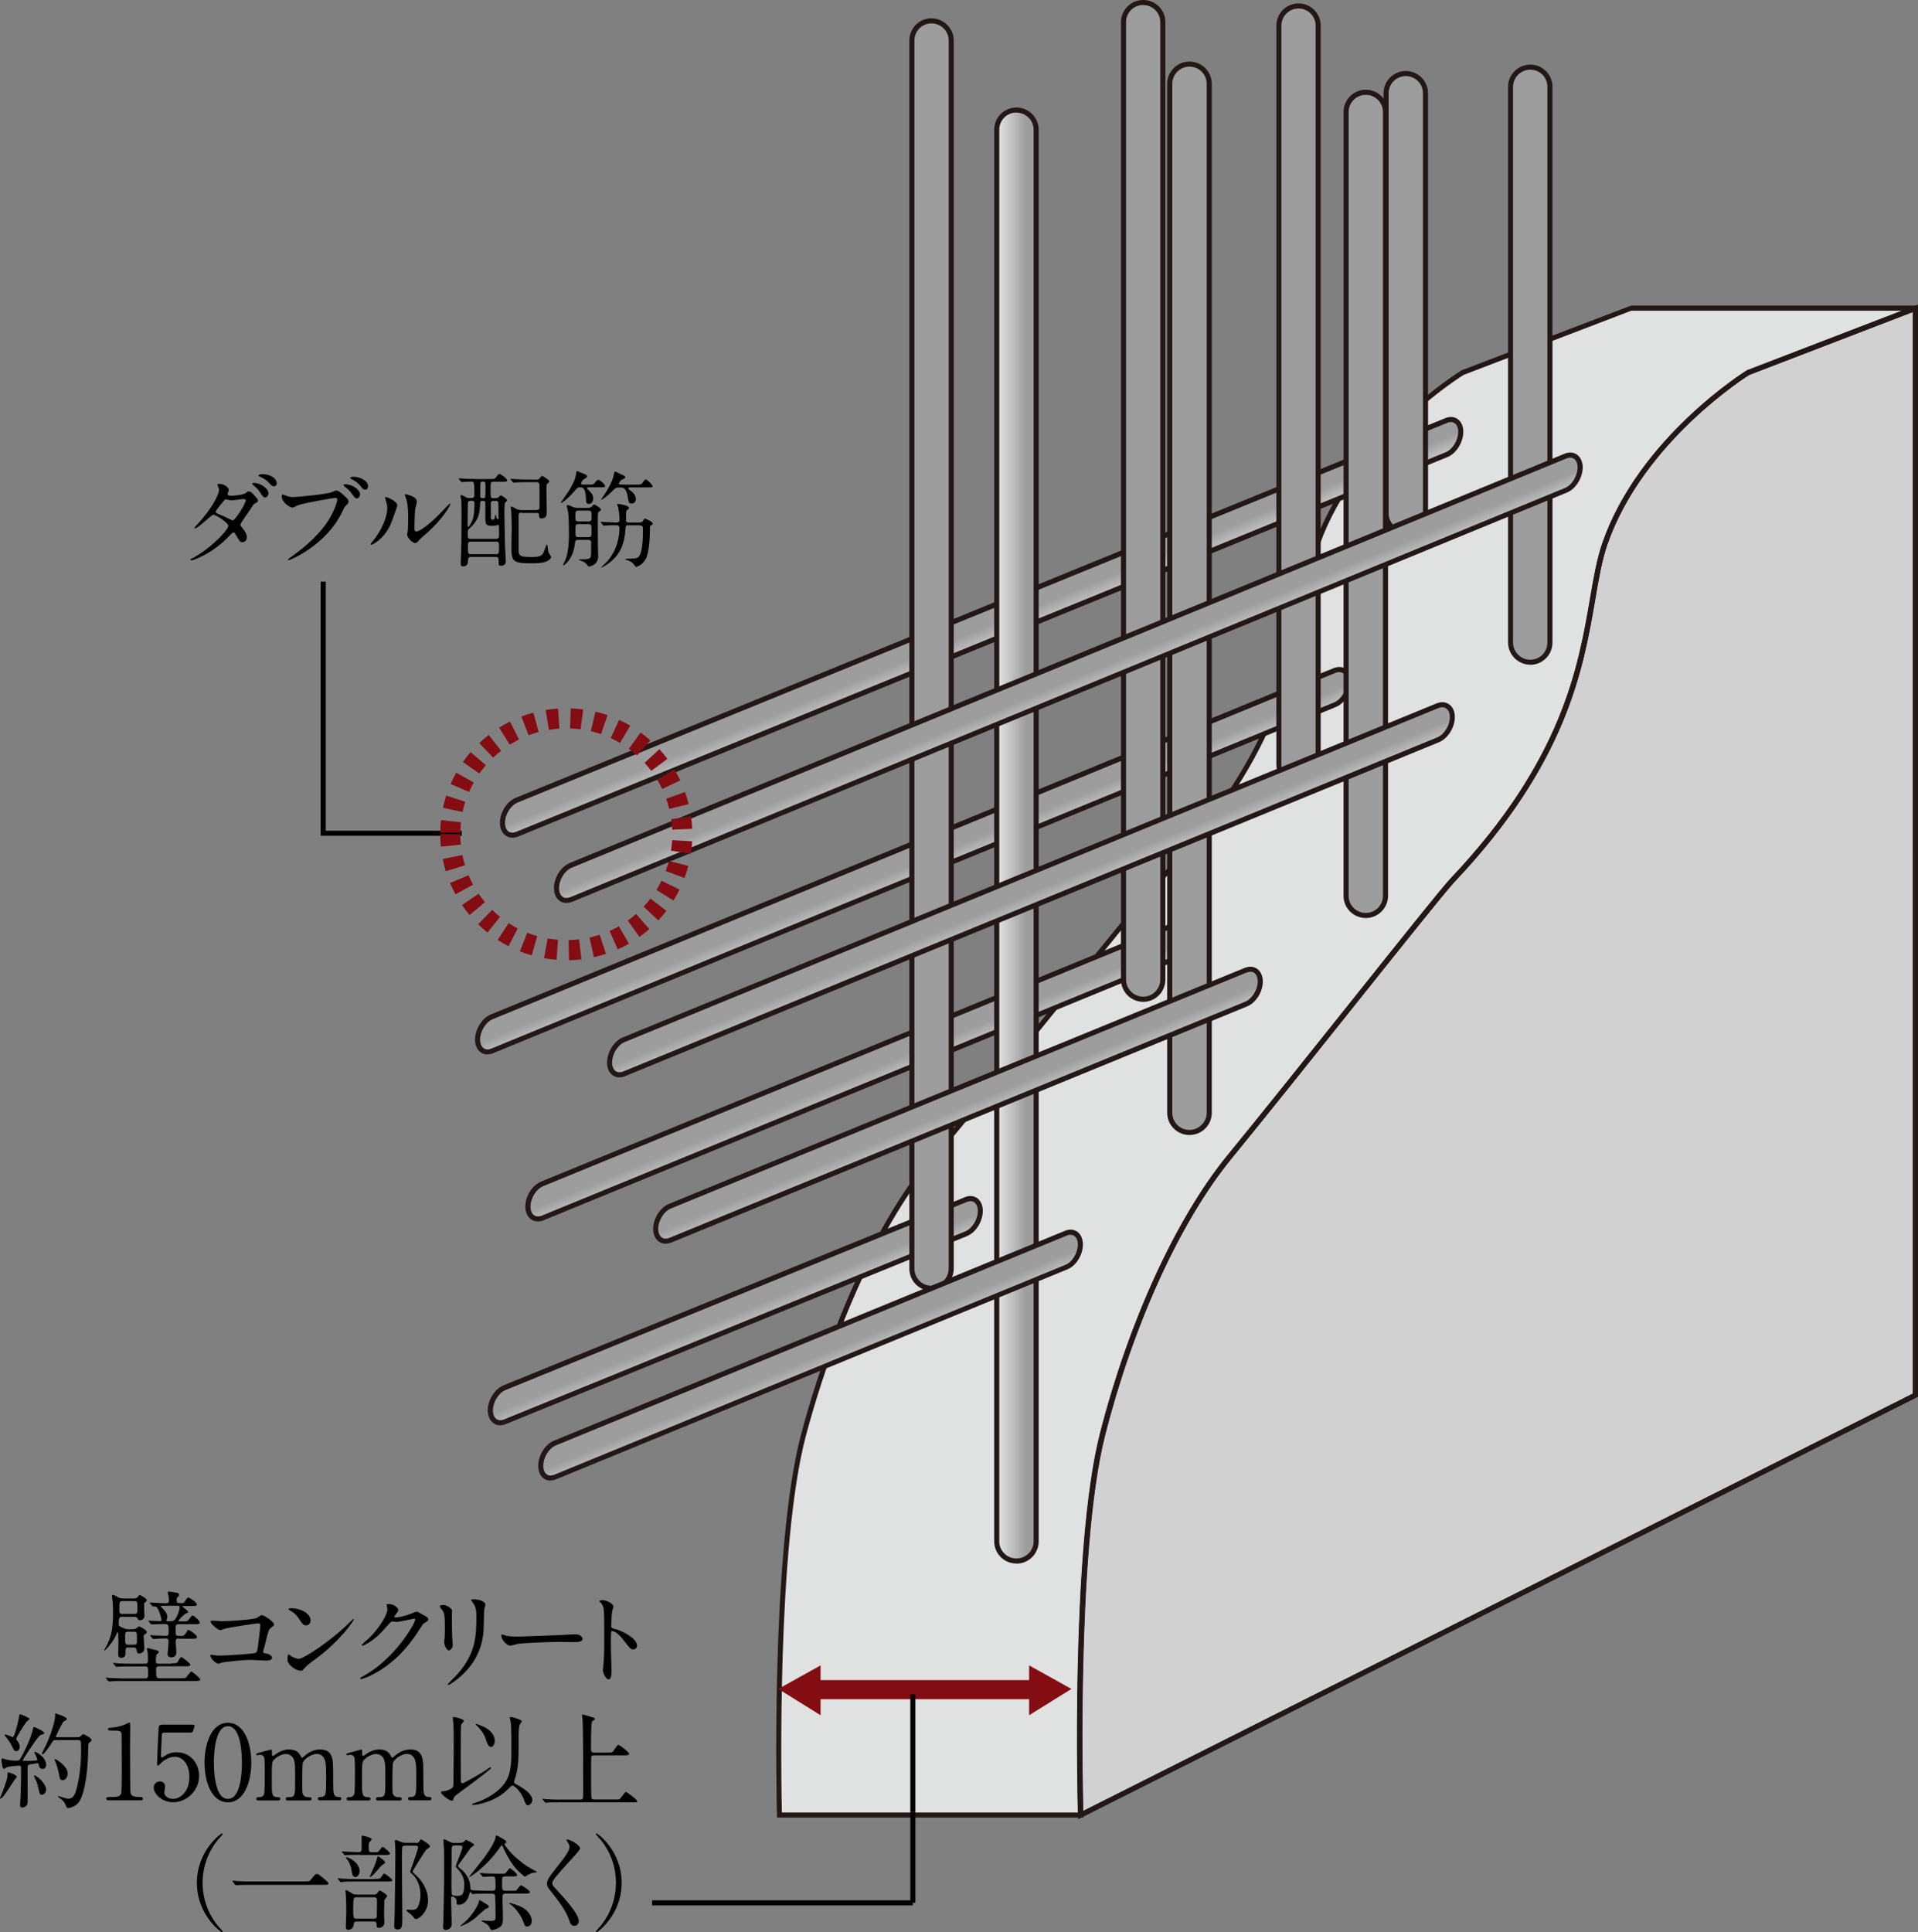 <?xml version="1.0" encoding="UTF-8"?>
<svg id="_レイヤー_2" data-name="レイヤー 2" xmlns="http://www.w3.org/2000/svg" width="219.06" height="220.66" xmlns:xlink="http://www.w3.org/1999/xlink" viewBox="0 0 219.06 220.66">
  <rect x="0" y="0" width="219.06" height="220.66" fill="#808080" stroke="none"/>
  <defs>
    <style>
      .cls-1 {
        fill: url(#linear-gradient-12);
      }

      .cls-1, .cls-2, .cls-3, .cls-4, .cls-5, .cls-6, .cls-7, .cls-8, .cls-9, .cls-10, .cls-11, .cls-12, .cls-13, .cls-14, .cls-15, .cls-16, .cls-17, .cls-18, .cls-19, .cls-20, .cls-21 {
        stroke-width: 0px;
      }

      .cls-2 {
        fill: url(#linear-gradient);
      }

      .cls-3 {
        fill: url(#linear-gradient-6);
      }

      .cls-4 {
        fill: #231815;
      }

      .cls-6 {
        fill: url(#linear-gradient-15);
      }

      .cls-7 {
        fill: url(#linear-gradient-11);
      }

      .cls-8 {
        fill: url(#linear-gradient-5);
      }

      .cls-9 {
        fill: url(#linear-gradient-13);
      }

      .cls-10 {
        fill: url(#linear-gradient-16);
      }

      .cls-11 {
        fill: url(#linear-gradient-14);
      }

      .cls-12 {
        fill: url(#linear-gradient-2);
      }

      .cls-13 {
        fill: url(#linear-gradient-7);
      }

      .cls-14 {
        fill: url(#linear-gradient-3);
      }

      .cls-15 {
        fill: url(#linear-gradient-9);
      }

      .cls-16 {
        fill: #e0e1e1;
      }

      .cls-17 {
        fill: url(#linear-gradient-8);
      }

      .cls-18 {
        fill: #d1d1d2;
      }

      .cls-19 {
        fill: #830d13;
      }

      .cls-20 {
        fill: url(#linear-gradient-10);
      }

      .cls-21 {
        fill: url(#linear-gradient-4);
      }
    </style>
    <linearGradient id="linear-gradient" x1="-14217.16" y1="-2094.86" x2="-14217.16" y2="-2088.24" gradientTransform="translate(-14031.86 8383.57) rotate(157.56) scale(1.08 -1.09) skewX(21.78)" gradientUnits="userSpaceOnUse">
      <stop offset="0" stop-color="#9d9d9e"/>
      <stop offset=".63" stop-color="#fff"/>
      <stop offset="1" stop-color="#9d9d9e"/>
    </linearGradient>
    <linearGradient id="linear-gradient-2" x1="-14212.89" y1="-2099.01" x2="-14212.89" y2="-2092.4" gradientTransform="translate(-14035.33 8413.5) rotate(157.56) scale(1.08 -1.09) skewX(21.78)" xlink:href="#linear-gradient"/>
    <linearGradient id="linear-gradient-3" x1="-14200.26" y1="-2102.8" x2="-14200.26" y2="-2096.21" gradientTransform="translate(-14028.37 8436.57) rotate(157.56) scale(1.08 -1.09) skewX(21.78)" xlink:href="#linear-gradient"/>
    <linearGradient id="linear-gradient-4" x1="-14190.88" y1="-2106.62" x2="-14190.88" y2="-2100" gradientTransform="translate(-14033.57 8464.73) rotate(157.56) scale(1.08 -1.09) skewX(21.78)" xlink:href="#linear-gradient"/>
    <linearGradient id="linear-gradient-5" x1="-14013.62" y1="-3774.59" x2="-14021.08" y2="-3774.59" gradientTransform="translate(-15067.88 4135.35) rotate(-180) scale(1.09 -1.09)" xlink:href="#linear-gradient"/>
    <linearGradient id="linear-gradient-6" x1="-14015.99" y1="-3756.32" x2="-14023.44" y2="-3756.32" gradientTransform="translate(-15082.69 4126.01) rotate(-180) scale(1.09 -1.09)" xlink:href="#linear-gradient"/>
    <linearGradient id="linear-gradient-7" x1="-14019.43" y1="-3733.61" x2="-14026.87" y2="-3733.61" gradientTransform="translate(-15104.16 4113.4) rotate(-180) scale(1.09 -1.09)" xlink:href="#linear-gradient"/>
    <linearGradient id="linear-gradient-8" x1="-14024.08" y1="-3730.95" x2="-14031.53" y2="-3730.95" gradientTransform="translate(-15133.4 4128.06) rotate(-180) scale(1.09 -1.09)" xlink:href="#linear-gradient"/>
    <linearGradient id="linear-gradient-9" x1="-14010.88" y1="-3767.32" x2="-14018.33" y2="-3767.32" gradientTransform="translate(-15050.67 4134.46) rotate(-180) scale(1.09 -1.09)" xlink:href="#linear-gradient"/>
    <linearGradient id="linear-gradient-10" x1="-14014.52" y1="-3755.89" x2="-14021.95" y2="-3755.89" gradientTransform="translate(-15073.4 4137.95) rotate(-180) scale(1.09 -1.09)" xlink:href="#linear-gradient"/>
    <linearGradient id="linear-gradient-11" x1="-14018.39" y1="-3731.22" x2="-14025.85" y2="-3731.22" gradientTransform="translate(-15097.75 4121.92) rotate(-180) scale(1.09 -1.09)" xlink:href="#linear-gradient"/>
    <linearGradient id="linear-gradient-12" x1="-10476.68" y1="224.75" x2="-10485.44" y2="224.75" gradientTransform="translate(-14457.64 -217.1) rotate(-180) scale(1.39 -1.39)" xlink:href="#linear-gradient"/>
    <linearGradient id="linear-gradient-13" x1="-14219.65" y1="-2096.63" x2="-14219.65" y2="-2090.01" gradientTransform="translate(-14024.42 8392.58) rotate(157.56) scale(1.08 -1.09) skewX(21.78)" xlink:href="#linear-gradient"/>
    <linearGradient id="linear-gradient-14" x1="-14208.09" y1="-2100.59" x2="-14208.09" y2="-2093.98" gradientTransform="translate(-14017.09 8416.68) rotate(157.56) scale(1.08 -1.09) skewX(21.78)" xlink:href="#linear-gradient"/>
    <linearGradient id="linear-gradient-15" x1="-14193.41" y1="-2104.32" x2="-14193.41" y2="-2097.72" gradientTransform="translate(-14010.71 8439.65) rotate(157.56) scale(1.08 -1.09) skewX(21.78)" xlink:href="#linear-gradient"/>
    <linearGradient id="linear-gradient-16" x1="-14192.54" y1="-2108.15" x2="-14192.54" y2="-2101.54" gradientTransform="translate(-14026.6 8472.37) rotate(157.56) scale(1.08 -1.09) skewX(21.78)" xlink:href="#linear-gradient"/>
  </defs>
  <g id="_レイヤー_1-2" data-name="レイヤー 1">
    <g>
      <polygon class="cls-5" points="52.73 95.45 36.62 95.45 36.62 66.42 37.2 66.42 37.2 94.87 52.73 94.87 52.73 95.45"/>
      <g>
        <path class="cls-5" d="m22.03,63.73c2.43-1.37,4.05-3.31,4.05-3.67s-1.41-1.27-1.71-1.27c-.27,0-1.71,1.55-2.1,1.55-.05,0-.06-.03-.06-.06,0-.05.37-.45.43-.51,1.41-1.53,2.38-3.2,2.38-3.88,0-.09-.19-.47-.19-.56,0-.07.15-.07.23-.07.63,0,1.07.46,1.07.7,0,.07-.13.39-.13.46,0,.18.25.2.4.2.22,0,1.41-.09,1.68-.32.2-.17.25-.18.33-.18.23,0,.43.22.53.34.47.51.52.57.52.68,0,.19-.09.24-.3.33-.19.08-.22.14-.6.75-.17.27-1.1,1.51-1.1,1.69,0,.11.01.13.23.4.28.37.5.63.5,1.04,0,.55-.45.57-.51.57-.25,0-.3-.08-.74-.84-.03-.05-.15-.27-.27-.27-.11,0-.18.08-.42.33-2.01,2.17-4.29,2.86-4.37,2.86-.02,0-.13,0-.11-.11.01-.05.03-.05.26-.18Zm6.03-6.57c0-.13-.12-.17-.2-.17-.18,0-1.22.15-1.43.15-.17,0-.26-.02-.36-.05-.14-.05-.18-.05-.28-.05-.03,0-.09,0-.14.05-.01.01-1.01,1.18-1.01,1.33,0,.17.11.2.4.32.37.14.46.19,1.3.6.05.02.2.09.27.08.26-.05,1.45-1.87,1.45-2.28Zm2.6-.79c0,.15-.15.44-.37.44-.19,0-.31-.13-.59-.58-.19-.3-.27-.38-.75-.81-.05-.03-.15-.14-.15-.19,0-.06.14-.08.21-.08.66,0,1.65.58,1.65,1.22Zm.95-1.17c0,.12-.08.34-.3.34-.25,0-.39-.17-.62-.44-.18-.21-.64-.53-1.03-.68-.12-.05-.15-.09-.15-.12,0-.08.22-.15.44-.15,1.02,0,1.66.54,1.66,1.04Z"/>
        <path class="cls-5" d="m32.44,56.52c.22.11.69.25.98.25.49,0,3.96-.33,4.47-.56.37-.17.41-.19.5-.19.26,0,.45.17.82.49.53.47.6.6.6.77,0,.15-.06.21-.27.43-.19.18-.24.27-.46.75-1.86,3.86-6,5.52-6.11,5.52-.06,0-.08-.05-.08-.07,0-.05.04-.07.15-.15,2.06-1.45,3.73-3.01,4.68-4.69.58-1.02.81-1.88.81-2,0-.2-.2-.21-.26-.21-.12,0-3.54.57-4.27.85-.09.04-.5.26-.59.26-.27,0-1.22-.59-1.22-1.24,0-.23.03-.26.11-.26.02,0,.13.07.15.07Zm8.69-.05c0,.17-.15.45-.37.45-.19,0-.28-.12-.6-.57-.19-.26-.31-.39-.77-.77-.05-.04-.17-.14-.17-.19s.11-.08.21-.08c.84,0,1.69.62,1.69,1.16Zm.9-.9c0,.13-.09.35-.31.35-.26,0-.4-.21-.6-.49-.18-.24-.62-.56-.98-.72-.12-.06-.15-.11-.15-.14,0-.12.36-.12.45-.12.5,0,1.6.36,1.6,1.11Z"/>
        <path class="cls-5" d="m44.58,59.96c-.71,1.54-1.96,2.25-2.19,2.25-.05,0-.06-.04-.06-.06,0-.09.38-.51.47-.63,1.3-1.79,1.43-3.08,1.43-3.47,0-.31-.01-.44-.2-1.02-.02-.08-.05-.15-.05-.21,0-.04.01-.06.06-.06.08,0,1.34.4,1.34,1.01,0,.04-.6,1.74-.8,2.19Zm1.92,1.1c0-.06.06-.37.07-.43.03-.22.05-1.16.05-1.46,0-1.45-.14-1.93-.23-2.23-.02-.06-.15-.37-.15-.43,0-.05.05-.06.07-.06.06,0,1.3.21,1.3.83,0,.14-.17.76-.19.89-.05.32-.09,1.75-.09,2.14,0,.15.01.39.22.39.36,0,1.45-.78,2.58-1.93.2-.2,1.21-1.27,1.26-1.27.02,0,.05.02.05.05,0,.09-.69,1.56-2.76,3.39-.62.53-.73.65-.82.76-.2.23-.31.31-.39.32-.34.06-.97-.64-.97-.97Z"/>
        <path class="cls-5" d="m56.64,56.88c.09,0,.19-.01.26-.06.05-.04.25-.26.31-.26.05,0,.72.44.72.58,0,.05-.22.23-.24.27-.08.14-.08.95-.08,1.2,0,.53.06,3.18.07,3.77.01.25.09,1.46.09,1.72,0,.33-.24.51-.55.51-.27,0-.27-.06-.27-.63,0-.38-.19-.38-.38-.38h-2.8c-.28,0-.3.18-.33.52,0,.13-.03.56-.55.56-.27,0-.27-.18-.27-.3,0-.04.01-.38.01-.43.06-1.55.08-2.12.08-5.17,0-1.28-.01-1.52-.05-1.75-.01-.06-.07-.32-.07-.38,0-.05.03-.11.09-.11.09,0,.3.11.4.17.3.17.41.17.53.17.42,0,.57,0,.57-.39,0-1.49-.06-1.49-.34-1.49-.22,0-.56.01-.77.02-.05,0-.31.04-.32.04-.05,0-.06-.02-.11-.07l-.21-.27c-.04-.06-.05-.06-.05-.08,0-.02.03-.02.05-.02.07,0,.4.04.47.04.32.01.89.05,1.52.05h1.53c.5,0,.55,0,.7-.2.26-.34.28-.38.42-.38.12,0,.86.52.86.73,0,.15-.23.15-.58.15h-.96c-.36,0-.36.12-.36.72,0,1.12,0,1.16.3,1.16h.28Zm-3.18.46c-.05.09-.05,2.2-.05,2.57,0,.25,0,.28.06.28.07,0,.34-.4.5-.81.18-.49.22-1.32.22-1.85,0-.18-.01-.34-.3-.34-.26,0-.37,0-.44.14Zm3.17,4.2c.37,0,.37-.19.37-.53,0-.12-.01-.92-.01-.95-.01-.07-.06-.11-.12-.11-.02,0-.14.04-.17.05-.21.05-.41.05-.49.05-.78,0-.78-.2-.78-1.14v-1.58c-.03-.13-.14-.13-.36-.13s-.22.06-.25.62c-.04.9-.22,1.66-1.23,2.56-.12.09-.17.14-.17.56,0,.46,0,.6.36.6h2.84Zm0,1.75c.37,0,.37-.07.37-1.1,0-.31-.19-.34-.36-.34h-2.84c-.36,0-.36.2-.36.52,0,.83,0,.92.37.92h2.82Zm-1.24-6.47c.06-.06.06-.72.06-.89,0-.77,0-.86-.13-.91q-.06-.02-.2-.02s-.19,0-.24.13c-.02.06-.03,1.29-.03,1.45s0,.31.25.31c.18,0,.24,0,.3-.06Zm.98.38c-.18,0-.31.05-.31.31v1.54c0,.13.01.31.22.31s.26-.23.26-.38c.01-.12.03-.2.07-.2.03,0,.08.21.09.32.02.07.06.2.16.2.08,0,.08-.09.08-.15,0-.24-.02-1.39-.02-1.66,0-.2-.08-.28-.31-.28h-.26Zm3.2,1.33c-.34,0-.34.23-.34.43v3.65c0,.9.07,1,1.54,1,.19,0,.8,0,1.08-.21.18-.13.2-.22.52-1.07.04-.09.06-.15.09-.15.08,0,.13.76.18.89.02.08.3.44.3.53,0,.15-.2.39-.64.56-.44.17-1.32.17-1.48.17-2.2,0-2.41-.14-2.41-1.86,0-.31.04-1.84.04-2.19,0-.33-.04-1.6-.05-1.87,0-.07-.07-.4-.07-.47s.06-.08.11-.08c.07,0,.38.17.49.24.18.09.28.15.68.15h1.65c.27,0,.33-.09.36-.28v-2.36c0-.33-.01-.55-.36-.55h-.83c-.28,0-1.09,0-1.51.04-.04,0-.2.02-.25.02-.03,0-.06-.02-.11-.07l-.22-.27q-.05-.06-.05-.08s.02-.02.04-.02c.08,0,.44.04.52.04.34.02.96.05,1.63.05h.82c.2,0,.26-.05.34-.15.11-.17.18-.26.27-.26.12,0,.84.47.84.63,0,.06-.22.23-.27.27-.07.07-.07.2-.07.55,0,.39.03,2.33.03,2.77,0,.18,0,.63-.63.63-.25,0-.25-.23-.25-.39,0-.24-.09-.24-.27-.24h-1.72Z"/>
        <path class="cls-5" d="m67.29,55.65c-.11,0-.24.01-.24.09s.05.12.2.26c.5.46.5.77.5.91,0,.4-.22.64-.51.64-.08,0-.19-.02-.25-.12-.07-.11-.08-.72-.09-.86-.05-.44-.16-.92-.56-.92-.35,0-.37.02-.68.38-.97,1.13-1.63,1.49-1.63,1.42,0-.05.76-1.11.9-1.33.38-.58.78-1.37.86-1.95.03-.32.03-.36.12-.36.09,0,.5.19.59.23.38.14.55.2.55.37,0,.13-.13.2-.3.28-.26.14-.38.45-.38.51,0,.14.12.14.21.14h.66c.52,0,.55,0,.75-.27.05-.07.2-.27.34-.27.22,0,.78.52.78.71,0,.14-.06.14-.63.14h-1.2Zm-.21,2.35c.21,0,.3,0,.42-.08.06-.04.3-.31.38-.31.06,0,.77.42.77.6,0,.07-.04.09-.19.19-.18.12-.18.19-.18.88,0,.54-.01,1.46.01,3.12,0,.14.03.83.03.99,0,.18,0,.62-.27.91s-.64.4-.77.4c-.08,0-.12-.05-.18-.14-.13-.18-.27-.31-.44-.4-.08-.05-.55-.2-.55-.25,0-.04.2-.04.21-.04,1.13,0,1.16-.06,1.19-.63.01-.43.01-.62.01-1.28,0-.31-.22-.31-.36-.31h-1.1c-.34,0-.35.08-.43.63-.2,1.56-1.18,2.28-1.27,2.28-.03,0-.04-.01-.04-.04,0-.05.27-.6.31-.71.35-1.01.35-2.41.35-2.87,0-.59-.02-1.93-.09-2.46-.01-.11-.17-.59-.17-.71,0-.07.05-.08.12-.08.15,0,.27.06.64.23.11.05.27.08.55.08h1.03Zm-.98.31c-.38,0-.38.11-.38.6s0,.64.38.64h1.08c.38,0,.38-.11.38-.6s0-.64-.38-.64h-1.08Zm1.08,3.03c.38,0,.38-.07.38-.79,0-.58,0-.69-.38-.69h-1.08c-.38,0-.38.08-.38.79,0,.59,0,.69.38.69h1.08Zm4.64-1.37c-.36,0-.37.13-.39.52-.09,1.58-.59,2.78-1.73,3.7-.42.33-.94.63-1.01.63-.02,0-.03-.02-.03-.03s.55-.52.64-.62c1.21-1.32,1.45-2.94,1.45-3.86,0-.33-.24-.33-.38-.33-.37,0-.8,0-1.14.04-.05,0-.21.02-.25.02-.05,0-.06-.02-.11-.07l-.22-.27s-.06-.07-.06-.08c0-.02.02-.02.05-.02.02,0,.35.02.43.02.25.01,1.17.06,1.33.06.27,0,.36-.15.36-.32,0-.45-.11-1.22-.15-1.41-.01-.06-.13-.31-.13-.35s.07-.05.12-.05c.09,0,1.24.17,1.24.45,0,.09-.02.12-.21.24-.09.06-.13.2-.13.52v.68c0,.19.16.24.34.24h1.17c.24,0,.32-.04.43-.21.13-.21.15-.25.2-.25.05,0,.91.34.91.57,0,.09-.06.13-.18.2-.12.06-.14.12-.14.27,0,2.09-.25,2.93-.34,3.23-.28.95-1.13,1.24-1.21,1.24s-.11-.02-.28-.27c-.22-.31-.52-.41-.92-.54-.02-.01-.08-.04-.08-.06,0-.07,1.13-.06,1.33-.13.7-.24.7-2.3.7-3.38,0-.34-.23-.36-.4-.36h-1.17Zm.17-4.3c-.11,0-.24,0-.24.09,0,.07.09.15.36.35.36.27.51.6.51.88s-.15.51-.49.51c-.07,0-.19-.01-.25-.06-.11-.09-.18-.83-.23-.98-.22-.79-.53-.79-.88-.79-.41,0-.46.03-.85.43-.82.81-1.28,1.03-1.28.97,0-.01.22-.34.35-.53.92-1.34,1.09-2.19,1.1-2.24.07-.38.07-.43.17-.43.05,0,.11.02.13.03.06.02.36.18.43.21.52.23.58.25.58.4,0,.11-.01.11-.33.24-.19.07-.4.43-.4.47,0,.12.18.12.32.12h1.69c.51,0,.58,0,.78-.32.13-.2.22-.26.3-.26.16,0,.77.6.77.75,0,.15-.06.15-.63.15h-1.92Z"/>
      </g>
      <g>
        <path class="cls-5" d="m15.22,186.04c.13,0,.26,0,.4-.12.03-.02.2-.2.25-.2.02,0,.89.39.89.66,0,.09-.05.17-.13.21-.19.09-.22.11-.22.3,0,.21.08,1.28.08,1.35,0,.47-.44.59-.58.59-.25,0-.26-.09-.33-.47-.04-.21-.18-.21-.34-.21h-.58c-.33,0-.33.07-.33.76,0,.23-.21.42-.46.42-.37,0-.37-.31-.37-.44,0-.15.03-.94.03-1.11,0-.45-.01-.89-.02-1.12-.01-.21-.01-.24-.08-.24-.05,0-.06.03-.19.33-.44.97-1.24,1.74-1.3,1.74-.02,0-.05-.02-.05-.04,0-.01.16-.3.19-.33.69-1.24.83-2.26.83-4.11,0-.7-.02-.89-.06-1.23-.01-.08-.06-.46-.06-.5,0-.11.03-.14.12-.14.11,0,.14.02.53.24.28.17.44.17.72.17h1.04c.3,0,.45-.05.56-.21.12-.17.13-.19.2-.19s.8.39.8.6c0,.11-.06.15-.14.2-.13.09-.17.14-.17.26.01.34.05,1.16.05,1.33,0,.33-.25.49-.52.49-.15,0-.18-.03-.32-.26-.07-.13-.19-.13-.31-.13h-1.4c-.24,0-.4,0-.4.82,0,.2.04.25.55.47.3.13.47.13.63.13h.49Zm4.37,3.92c.22,0,.58,0,.65-.09.08-.09.35-.64.47-.64.07,0,1.03.72,1.03.88,0,.18-.23.18-.64.18h-2.82c-.22,0-.45,0-.45.32,0,.95,0,1.05.49,1.05h2.26c.32,0,.52,0,.62-.06.14-.06.52-.71.66-.71.08,0,1.01.75,1.01.9,0,.18-.22.18-.64.18h-8.01c-.82,0-1.23.01-1.51.04-.03,0-.21.02-.25.02-.04,0-.06-.02-.11-.07l-.23-.27q-.05-.06-.05-.08s.01-.02.03-.02c.08,0,.45.04.52.04.58.02,1.08.05,1.63.05h2.26c.41,0,.41-.13.41-.6,0-.69,0-.77-.38-.77h-1.48c-1.04,0-1.38.02-1.5.02-.04.01-.22.04-.25.04s-.06-.04-.11-.08l-.23-.27s-.05-.06-.05-.07c0-.02.01-.04.03-.04.08,0,.45.05.52.05.58.02,1.08.04,1.62.04h1.43c.38,0,.38-.13.38-.53s-.03-.71-.03-.74c-.01-.07-.09-.4-.09-.45,0-.03.03-.07.08-.07.07,0,.57.14.68.17.41.08.59.14.59.28,0,.09-.06.14-.24.28-.09.07-.09.58-.09.76,0,.27.14.3.39.3h1.35Zm-5.58-7.11c-.37,0-.38.02-.38,1.14,0,.32.22.32.37.32h1.32c.37,0,.37-.11.37-.68,0-.71,0-.78-.37-.78h-1.3Zm.65,3.49c-.37,0-.37.12-.37.55,0,.84,0,.94.38.94h.6c.37,0,.37-.09.37-.62,0-.77,0-.87-.37-.87h-.62Zm5.79.77c-.34,0-.38.09-.38.47,0,.15.07.89.07,1.05,0,.2,0,.64-.57.64-.43,0-.43-.32-.43-.4,0-.01.06-.52.06-.58.02-.27.05-.78.05-.84,0-.34-.18-.34-.39-.34-.02,0-.8.01-1.09.04-.04,0-.22.02-.25.02-.05,0-.06-.02-.11-.07l-.22-.27q-.06-.06-.06-.08s.03-.02.05-.02c.06,0,.36.04.43.04.19.01,1.15.05,1.32.05.33,0,.33-.19.33-.44,0-.82,0-.91-.5-.91-.24,0-.91.01-1.18.03-.04,0-.2.02-.25.02-.03,0-.06-.02-.11-.07l-.23-.27q-.05-.06-.05-.08s.02-.02.03-.02c.19,0,1.08.06,1.28.06.03,0,.2,0,.2-.14,0-.06-.21-1.02-.51-1.4-.12-.14-.13-.14-.47-.14-.04,0-.06-.02-.11-.08l-.22-.27q-.05-.06-.05-.07s.02-.03.03-.03c.26,0,1.48.09,1.77.09.16,0,.41,0,.41-.32,0-.15-.03-.43-.06-.53-.01-.05-.08-.31-.08-.38,0-.08.05-.11.13-.11.06,0,.7.09.97.15.09.02.2.09.2.23,0,.07-.02.08-.16.24-.12.12-.13.17-.13.32,0,.39.14.39.52.39.26,0,.33-.04.45-.24.25-.4.3-.41.37-.41.14,0,.98.56.98.8,0,.17-.24.17-.64.17h-.85c-.08,0-.15,0-.15.05v.02c.04.09.64.46.64.6,0,.08-.01.08-.28.19-.12.05-.81.68-.81.82,0,.08.06.08.17.08h.34c.37,0,.47-.01.57-.11.08-.08.39-.57.52-.57s.82.58.82.82c0,.17-.21.17-.63.17h-1.73c-.37,0-.4.12-.4.5,0,.63,0,.7.09.78.09.07.14.07.53.07.18,0,.34-.01.5-.25.24-.39.26-.44.35-.44.15,0,.97.58.97.83,0,.17-.23.17-.63.17h-1.43Zm-.94-1.97c.27,0,.43-.04.68-.53.24-.46.33-.9.33-1.05,0-.18-.12-.18-.2-.18h-1.83s-.14,0-.14.07c0,.03.32.34.34.37.13.13.42.45.42.84,0,.07-.01.17-.06.25-.01.04-.05.09-.05.13s.02.11.13.11h.38Z"/>
        <path class="cls-5" d="m25.49,185.14c1.07,0,3.59-.21,3.85-.38.43-.28.47-.31.58-.31.24,0,1.38.76,1.38,1.07,0,.11-.04.14-.4.42-.21.15-.26.33-.66,1.98-.03.11-.19.63-.19.7,0,.15.11.17.28.2.3.05.74.2.74.5,0,.32-.55.32-.64.32-.3,0-1.61-.08-1.88-.08-.74,0-2.99.25-3.18.3-.07.01-.37.14-.43.14-.22,0-.91-.53-.91-.95,0-.05.05-.08.11-.08s.31.05.36.06c.26.04.46.04.6.04.82,0,3.92-.21,4.1-.31.14-.07.19-.21.27-.81.14-1.04.25-2.07.25-2.31,0-.2-.05-.25-.18-.25-.37,0-3.31.47-3.77.58-.11.02-.52.19-.62.19-.26,0-1.1-.72-1.1-.96,0-.09.08-.12.14-.12.07,0,1.1.07,1.3.07Z"/>
        <path class="cls-5" d="m35.94,189.53c-.31.22-.91.68-1.16.97-.22.27-.25.3-.43.3-.64,0-1.52-.76-1.52-1.23,0-.08.01-.63.12-.63.05,0,.31.2.36.23.15.09.55.27.81.27.58,0,3.72-2.1,5.69-4.04.19-.19.52-.52.54-.52.03,0,.06.03.06.06,0,.11-1.39,2.32-4.47,4.6Zm-.97-3.9c-.32,0-.44-.19-.83-.78-.4-.6-.75-.78-1.08-.97-.05-.02-.11-.06-.11-.11s.09-.11.26-.11c1.27,0,2.26.68,2.26,1.37,0,.35-.2.59-.51.59Z"/>
        <path class="cls-5" d="m44.14,183.31c0-.12.17-.12.26-.12.83,0,1.1.62,1.1.66,0,.14-.12.3-.36.59-.06.08-.09.13-.09.19,0,.09.14.09.19.09.12,0,.99-.13,1.8-.47.14-.06.43-.19.56-.19.11,0,.17.04.65.32.07.04.38.2.44.24.13.08.23.2.23.3,0,.17-.08.21-.47.45-.13.08-.18.15-.59.79-.61.95-1.88,2.89-4.24,4.46-1.3.85-2.29,1.14-2.36,1.14-.06,0-.11-.05-.11-.11,0-.05.03-.07.4-.27,3.61-1.99,5.87-6.03,5.87-6.4,0-.11-.09-.13-.13-.13-.03,0-1.66.37-1.94.37-.07,0-.39-.04-.46-.04-.22,0-.25.02-.75.59-.72.81-1.02,1.11-1.61,1.54-.49.35-.99.63-1.14.63-.06,0-.08-.03-.08-.07,0-.08.8-.75.94-.89.96-.96,2.09-2.6,1.99-3.31-.01-.06-.08-.32-.08-.37Z"/>
        <path class="cls-5" d="m50.69,183.29c.28,0,.94.42.94.62,0,.06-.02.33-.02.39,0,1.37.02,2.44.03,2.73.01.14.07.73.07.85,0,.31-.27.6-.45.6-.26,0-.53-.63-.53-.94,0-.09.06-.5.06-.59.02-.53.02-1,.02-1.21,0-1.33-.06-1.6-.43-2.03-.09-.11-.15-.18-.15-.27,0-.08.19-.15.46-.15Zm3.26-.33c-.14-.19-.15-.21-.15-.24,0-.04,0-.07.34-.07.71,0,1.3.3,1.3.6,0,.11-.09.34-.12.47-.05.32-.06,2.1-.09,2.51-.07.84-.3,3.38-2.96,5.5-.34.27-.94.7-1.07.7-.05,0-.07-.02-.07-.06,0-.05.77-.81.91-.96,2.29-2.44,2.37-4.5,2.37-6.87,0-.92-.21-1.23-.46-1.59Z"/>
        <path class="cls-5" d="m65.44,186.65c.07,0,.2-.01.26-.01.72,0,.83.44.83.52,0,.33-.49.37-.98.37-.27,0-1.46-.02-1.69-.02-1.63,0-4.35.15-4.63.21-.14.02-.78.21-.92.21-.51,0-1.05-.74-1.05-1.14,0-.07.03-.14.09-.14s.34.13.4.14c.2.06.69.11,1.45.11.39,0,4.53-.15,6.26-.25Z"/>
        <path class="cls-5" d="m68.78,182.73c.43,0,1.28.38,1.28.76,0,.08-.12.43-.14.5-.06.3-.11,1.35-.11,1.65,0,.26.05.3.39.38.72.17,2.56,1.03,2.56,1.92,0,.39-.37.42-.43.42-.3,0-.33-.05-1.13-1.08-.33-.44-.89-1-1.26-1-.12,0-.17,0-.17.88,0,1.26.01,1.88.06,2.95.01.13.02.43.02.6,0,.3,0,1.08-.34,1.08s-.66-.81-.66-1.11c0-.05.05-.3.05-.34.08-.98.11-1.29.11-2.75,0-3.39,0-3.77-.14-4.15-.09-.25-.21-.37-.4-.54l-.02-.05c.01-.11.32-.11.33-.11Z"/>
        <path class="cls-5" d="m1.92,202.92c0,.07-.2.26-.24.31-.2.28-1.01,1.56-1.21,1.8-.08.11-.33.38-.43.38-.04,0-.05-.01-.05-.05,0-.01.36-.86.42-1.03.21-.6.43-1.21.44-1.54.01-.34.01-.38.11-.38.07,0,.38.12.46.15.17.07.5.23.5.36Zm2.51-1.38c-.02-.11-.05-.18-.17-.18-.11,0-.66.12-.79.13-.32.05-.32.14-.32.59,0,.52.01,3.11.01,3.69s-.5.65-.61.65c-.26,0-.26-.2-.26-.28,0-.15.06-.88.06-1.04.03-.87.06-2.32.06-3.18,0-.15-.02-.28-.24-.28s-1.11.08-1.38.18c-.05.02-.28.18-.34.18-.21,0-.28-.95-.28-1.01s0-.18.11-.18c.01,0,.3.08.32.09.25.08.66.17,1.18.17.38,0,.43-.03.53-.21.6-1,1.29-2.6,1.43-3.32.06-.28.06-.31.15-.31.06,0,1.15.44,1.15.69,0,.11-.08.14-.18.15-.11.02-.21.04-.43.25-.32.32-1.84,2.64-1.84,2.7,0,.03.02.05.03.06.05.01.75.01.83.01.18,0,.56-.02.69-.04.06,0,.11-.02.11-.11,0-.14-.33-.82-.33-.84,0-.05.03-.05.05-.05.19,0,1.3.64,1.3,1.49,0,.26-.15.47-.37.47-.26,0-.41-.09-.49-.49Zm-2.58-1.55c-.17,0-.26-.07-.39-.38-.05-.13-.31-.69-.8-1.27-.12-.14-.13-.15-.13-.19s.02-.07.09-.07c.14,0,.77.3.85.3.15,0,.57-1.47.72-2.42.03-.19.06-.19.11-.19.08,0,1.07.4,1.07.54,0,.07-.3.26-.34.31-.14.15-1.18,1.78-1.18,1.94,0,.11.05.17.11.22.14.15.3.47.3.69,0,.24-.13.51-.4.51Zm3.42,4.38c0,.34-.26.6-.49.6-.24,0-.26-.09-.44-.92-.11-.47-.14-.55-.38-1.02-.02-.06-.07-.17-.07-.21,0-.05.03-.06.06-.06.11,0,.47.27.68.47.34.34.64.81.64,1.14Zm1.17-5.66c-.26,0-.34.04-.44.18-.27.43-.94,1.46-1.15,1.46-.06,0-.08-.04-.08-.08,0-.02.44-.87.51-1.03.5-1.07,1.02-2.68,1.02-3.32,0-.02-.01-.14-.01-.17,0-.03.01-.07.05-.07.04,0,1.29.38,1.29.62,0,.12-.14.19-.32.27-.19.08-.94,1.74-.94,1.75,0,.07.09.07.2.07h2.17c.32,0,.33,0,.46-.11.21-.2.24-.23.32-.23.14,0,.94.44.94.68,0,.08-.04.09-.3.31-.09.07-.09.58-.09.89-.03,2.18-.34,4.76-1.01,5.8-.31.49-.96.75-1.28.75-.15,0-.19-.09-.3-.38-.11-.3-.38-.56-.65-.75-.16-.11-.19-.12-.19-.18,0-.05.04-.05.05-.05.02,0,.32.11.38.12.32.09.56.18.75.18.51,0,.77-.5.91-1.07.38-1.43.53-2.9.53-4.38,0-.19,0-1.04-.03-1.1-.07-.15-.23-.15-.36-.15h-2.43Zm1.29,3.83c0,.45-.28.76-.57.76s-.33-.14-.47-.91c-.11-.57-.3-1.05-.36-1.17-.08-.18-.09-.21-.09-.25s0-.07.04-.07c.19,0,.74.45.93.64.33.32.52.65.52,1.01Z"/>
        <path class="cls-5" d="m12.4,205.6c-.26,0-.27-.15-.27-.19,0-.19.18-.19.61-.19.64,0,.95-.04,1.09-.37.08-.2.08-2.29.08-2.7,0-.57-.02-3.33-.02-3.96,0-.56-.17-.56-1.16-.56-.28,0-.4,0-.4-.15s.12-.17.49-.19c.29-.01.88-.13,1.34-.3.08-.02.49-.26.58-.26.13,0,.13.04.13.57,0,.32-.02,1.85-.02,2.2,0,.54.01,5.09.05,5.23.08.34.25.49,1.13.49.11,0,.28,0,.28.21,0,.17-.19.17-.3.17h-3.59Z"/>
        <path class="cls-5" d="m18.88,197.86c-.4,0-.4.11-.41.47-.01.18-.09,2.18-.09,2.19,0,.09.02.18.11.18.07,0,.11-.02.46-.25.34-.23.76-.34,1.24-.34,1.55,0,2.55,1.27,2.55,2.69,0,1.75-1.46,3.02-2.96,3.02-1.26,0-2.22-.92-2.22-1.68,0-.39.27-.69.7-.69.34,0,.6.21.6.58,0,.09-.09.56-.09.66,0,.51.57.75.98.75.86,0,1.88-.84,1.88-2.5s-.91-2.32-1.67-2.32-1.44.59-1.54.69c-.06.05-.28.33-.37.33-.1,0-.11-.08-.11-.19,0-.47.14-3.41.17-4.05,0-.15.02-.44.38-.44h3.39c.24,0,.34,0,.34.12,0,.07-.1.43-.17.6-.07.18-.19.18-.34.18h-2.83Z"/>
        <path class="cls-5" d="m26.03,205.83c-1.87,0-2.67-2.36-2.67-4.54s.81-4.55,2.67-4.55c1.92.01,2.67,2.46,2.67,4.55s-.76,4.54-2.67,4.54Zm0-8.7c-1.57,0-1.6,3.55-1.6,4.16,0,.49,0,4.16,1.6,4.15,1.58,0,1.6-3.53,1.6-4.15,0-.5,0-4.16-1.6-4.16Z"/>
        <path class="cls-5" d="m36.54,205.6c-.22,0-.23-.14-.23-.19,0-.18.14-.19.32-.19.62-.02.62-.34.62-1.94s-.02-1.79-.12-2.19c-.11-.43-.41-.79-.94-.79-.66,0-1.45.59-1.6,1-.07.19-.07,1.88-.07,2.22,0,1.15,0,1.28.12,1.46.12.18.27.25.49.26.34.01.45.01.45.19,0,.19-.17.19-.27.19h-2.38c-.11,0-.29,0-.29-.19,0-.07.04-.14.1-.17.06-.03.41-.02.5-.03.47-.09.47-.34.47-1.99s0-1.86-.15-2.3c-.09-.28-.4-.63-.89-.63-.51,0-1.05.33-1.32.59-.28.28-.31.31-.31,2.34,0,1.65,0,1.98.62,2,.18,0,.36.01.36.19s-.17.19-.26.19h-2.24c-.06,0-.24,0-.24-.19s.15-.19.36-.19c.3,0,.47-.2.52-.34.08-.25.08-1.97.08-2.37,0-.33,0-1.62-.07-1.83-.03-.12-.18-.3-.44-.3-.05,0-.3.04-.36.04-.02,0-.12,0-.12-.08,0-.09.03-.11.58-.26.27-.07,1.02-.27,1.11-.3.12,0,.12.06.12.34,0,.31.01.39.12.39.05,0,.28-.18.36-.23.3-.21.82-.51,1.48-.51.96,0,1.21.53,1.33.77.03.05.08.17.15.17.06,0,.08-.02.27-.19.37-.32.95-.75,1.79-.75s1.2.38,1.35.91c.14.5.14.72.14,2.71,0,1.42,0,1.81.66,1.81.08,0,.27,0,.27.2,0,.12-.11.18-.23.18h-2.23Z"/>
        <path class="cls-5" d="m46.84,205.6c-.22,0-.23-.14-.23-.19,0-.18.14-.19.32-.19.62-.02.62-.34.62-1.94s-.02-1.79-.12-2.19c-.11-.43-.41-.79-.94-.79-.66,0-1.45.59-1.6,1-.07.19-.07,1.88-.07,2.22,0,1.15,0,1.28.12,1.46.12.18.27.25.49.26.34.01.45.01.45.19,0,.19-.17.19-.27.19h-2.38c-.11,0-.29,0-.29-.19,0-.07.04-.14.1-.17.06-.03.41-.02.5-.03.47-.09.47-.34.47-1.99s0-1.86-.15-2.3c-.09-.28-.4-.63-.89-.63-.51,0-1.05.33-1.32.59-.28.28-.31.31-.31,2.34,0,1.65,0,1.98.62,2,.18,0,.36.01.36.19s-.17.19-.26.19h-2.24c-.06,0-.24,0-.24-.19s.15-.19.36-.19c.3,0,.47-.2.52-.34.08-.25.08-1.97.08-2.37,0-.33,0-1.62-.07-1.83-.03-.12-.18-.3-.44-.3-.05,0-.3.04-.36.04-.02,0-.12,0-.12-.08,0-.09.03-.11.58-.26.27-.07,1.02-.27,1.11-.3.12,0,.12.06.12.34,0,.31.01.39.12.39.05,0,.28-.18.36-.23.3-.21.82-.51,1.48-.51.96,0,1.21.53,1.33.77.03.05.08.17.15.17.06,0,.08-.02.27-.19.37-.32.95-.75,1.79-.75s1.2.38,1.35.91c.14.5.14.72.14,2.71,0,1.42,0,1.81.66,1.81.08,0,.27,0,.27.2,0,.12-.11.18-.23.18h-2.23Z"/>
        <path class="cls-5" d="m52.63,203.38c0,.09,0,.26.19.26.24,0,2.26-1.22,2.65-1.47.08-.05.45-.34.56-.34.02,0,.07,0,.07.06,0,.17-3.01,2.37-3.54,2.76-.21.15-.7.51-.73.64-.07.3-.08.35-.23.35-.33,0-1.23-.75-1.23-.95,0-.11.04-.11.4-.14.18-.02.71-.19.9-.39.12-.13.12-.23.12-1.13,0-.47.03-2.77.03-3.29,0-.71,0-2.25-.04-2.89,0-.11-.06-.63-.06-.64,0-.07,0-.13.1-.13.03,0,1.16.2,1.16.45,0,.07-.28.34-.3.43-.06.19-.06,1.13-.06,3.55,0,.42.01,2.42.01,2.87Zm1.29,2.71c0-.09.06-.12.63-.3.76-.25,2.36-1.03,3.17-2.26.69-1.07.69-2.42.69-3.66,0-2.68-.03-2.89-.11-3.33-.01-.06-.08-.32-.08-.37,0-.07.09-.08.14-.08.23,0,1.26.32,1.26.49,0,.03-.24.31-.26.38-.12.22-.13,1.23-.13,1.53,0,2.6,0,3.08-.32,4.34-.02.11-.2.57-.2.66,0,.17.12.21.36.34.58.31,1.73,1.01,1.73,1.74,0,.3-.3.6-.49.6-.21,0-.26-.12-.51-.76-.28-.73-1-1.49-1.27-1.49-.12,0-.15.04-.51.4-1.32,1.36-3.38,1.81-4.02,1.81-.02,0-.07,0-.07-.05Zm2.18-6.59c-.28,0-.42-.27-.61-.87-.25-.79-.76-1.28-.99-1.52-.02-.04-.18-.14-.18-.18,0-.02.03-.05.09-.05.08,0,.53.18.81.31,1.27.59,1.29,1.48,1.29,1.59,0,.4-.19.71-.41.71Z"/>
        <path class="cls-5" d="m69.51,200.14c.42,0,.43,0,.66-.34.33-.49.37-.53.46-.53.14,0,1.22.81,1.22,1.02,0,.17-.25.17-.64.17h-3.32c-.11,0-.3,0-.36.15-.02.08-.02,1.67-.02,2.19,0,.27,0,2.35.04,2.51.05.18.18.2.35.2h2.4c.41,0,.46,0,.62-.21.44-.58.49-.65.57-.65.13,0,1.29.88,1.29,1.05,0,.13-.06.13-.61.13h-8.09c-1.03,0-1.37.01-1.49.02-.03,0-.21.04-.25.04-.05,0-.06-.04-.11-.08l-.22-.27s-.05-.06-.05-.07c0-.02.01-.04.03-.04.08,0,.45.05.52.05.58.04,1.07.04,1.62.04h2.1c.38,0,.38-.08.38-.86,0-1.17,0-7.58-.08-8.34-.01-.07-.06-.38-.06-.44,0-.03,0-.08.05-.08.19,0,.97.27,1.14.32.11.02.28.08.28.2,0,.07-.04.09-.22.19-.15.08-.15.26-.18.72-.04.97-.04,1.17-.04,2.52,0,.27.02.4.38.4h1.61Z"/>
        <path class="cls-5" d="m24.85,219.89c.09.11.58.63.58.7,0,.02-.02.07-.08.07-.12,0-2.86-1.97-2.86-5.64s2.74-5.64,2.86-5.64c.06,0,.08.05.08.07,0,.07-.49.59-.58.7-.47.59-1.71,2.29-1.71,4.87s1.23,4.28,1.71,4.87Z"/>
        <path class="cls-5" d="m34.75,214.86c.53,0,.59,0,.76-.2.47-.59.53-.65.69-.65.12,0,.19,0,1.02.73.19.17.28.25.28.34,0,.17-.07.17-.65.17h-8.15c-.99,0-1.35.02-1.49.03-.03,0-.21.02-.25.02-.05,0-.07-.04-.11-.07l-.25-.33s-.06-.08-.06-.11.04-.02.05-.02c.06,0,.43.05.5.05.38.04,1.3.04,1.65.04h6.02Z"/>
        <path class="cls-5" d="m42.81,214.57c.53,0,.59,0,.71-.18.26-.38.3-.43.37-.43.09,0,.92.63.92.76,0,.15-.22.15-.64.15h-3.49c-1.03,0-1.38.02-1.49.04-.03,0-.21.04-.25.04-.05,0-.07-.04-.11-.08l-.22-.27s-.06-.06-.06-.07c0-.02.02-.03.05-.03.08,0,.45.05.52.05.58.04,1.07.04,1.62.04h2.07Zm-1.66-2.75c-1.03,0-1.38.02-1.49.03-.04,0-.21.02-.25.02-.05,0-.07-.02-.11-.08l-.22-.26c-.05-.06-.06-.07-.06-.08,0-.02.02-.02.05-.02.08,0,.45.04.53.04.09,0,1.02.05,1.36.05.32,0,.34-.2.34-.38v-1.24c0-.25,0-.27.08-.27.01,0,1.07.19,1.07.42,0,.06-.22.28-.26.33-.07.11-.08.38-.08.51,0,.49,0,.64.37.64h.32c.36,0,.39-.04.46-.11.08-.08.34-.5.44-.5.15,0,.85.63.85.74,0,.18-.21.18-.64.18h-2.76Zm1.6,4.54c.09,0,.21,0,.32-.15.2-.27.21-.3.3-.3.14,0,.85.46.85.62,0,.08-.27.35-.3.43-.05.11-.05,1.71-.05,1.87,0,.11.03.6.03.71,0,.39-.27.62-.64.62-.21,0-.25-.11-.25-.27,0-.3,0-.45-.33-.45h-1.91c-.33,0-.36.18-.37.32-.06.64-.62.64-.64.64-.26,0-.26-.31-.26-.38,0-.27.05-1.49.05-1.73,0-1.04-.02-1.43-.07-2.12,0-.04-.03-.2-.03-.24,0-.07.06-.07.08-.07.14,0,.69.39.8.44.09.03.26.07.37.07h2.05Zm-2.15-1.99c-.28,0-.39-.3-.45-.77-.05-.33-.2-.84-.45-1.18-.02-.02-.19-.25-.19-.26,0-.05.05-.06.08-.06.18,0,1.33.5,1.47,1.43.06.41-.18.84-.46.84Zm.11,2.3c-.36,0-.37.07-.37,1.42,0,.97.05,1.03.4,1.03h1.96c.36,0,.36-.24.34-.47,0-.23.02-1.33.02-1.58,0-.18,0-.4-.36-.4h-2Zm3.26-3.97c0,.07-.06.11-.14.17-.25.15-.33.25-1.01,1.03-.12.13-.4.45-.55.45-.03,0-.03-.04-.03-.06,0-.04.45-1.01.53-1.21.13-.31.14-.34.3-.88.06-.19.07-.21.12-.21.06,0,.32.21.41.28.33.26.37.3.37.43Zm3.54-2.23c.2,0,.26-.02.37-.17.14-.21.16-.24.22-.24.05,0,1.01.59,1.01.78,0,.11-.04.13-.33.32-.28.18-1.67,2.57-1.67,2.58,0,.06.43.45.49.5.92.88,1.29,1.95,1.29,2.77,0,1.4-1.11,2.16-1.36,2.16-.13,0-.17-.05-.47-.42-.09-.11-.66-.52-.66-.57,0-.06.08-.09.17-.09.03,0,.41.02.47.02.35,0,.62-.07.79-.59.17-.45.19-.85.19-1.1,0-1.4-.64-2.12-.9-2.36-.25-.21-.27-.24-.27-.34,0-.05.34-.95.4-1.13.07-.21.5-1.49.5-1.56,0-.23-.12-.26-.31-.26h-1.16c-.07,0-.24,0-.32.13-.06.11-.06,1.37-.06,1.6,0,1.03.05,5.57.05,6.49s0,1.36-.55,1.36c-.38,0-.38-.32-.38-.46,0-.02.06-1.24.06-1.41,0-.66.05-4.09.06-4.75,0-.32.01-1.6.01-2.05,0-.24,0-.79-.03-1.06,0-.06-.03-.32-.03-.37,0-.09.07-.12.13-.12.12,0,.6.23.7.26.17.06.34.06.51.06h1.09Z"/>
        <path class="cls-5" d="m52.61,210.44c.16,0,.25,0,.4-.14.03-.02.17-.19.21-.19.01,0,.92.4.92.57,0,.08-.06.11-.27.25-.12.07-.15.13-.51.66-.12.18-.56.78-.84,1.16-.19.26-.21.28-.21.35,0,.12.45.45.53.52.57.57.88,1.24.89,2.04,0,.2.14.21.56.23.64.02.98.04,1.54.04h.4c.36,0,.37-.17.37-.5,0-1.13-.06-1.13-.34-1.13-.02,0-.63,0-.89.03-.02,0-.14.02-.17.02-.05,0-.07-.04-.11-.08l-.23-.27s-.05-.06-.05-.07c0-.02.01-.04.03-.04.08,0,.45.04.52.05.58.02,1.07.04,1.62.04h.3c.3,0,.32,0,.38-.01.13-.05.51-.63.57-.63s.82.58.82.77c0,.18-.07.18-.74.18h-.6c-.37,0-.37.12-.37.62,0,.92,0,1.02.43,1.02h.76c.3,0,.33,0,.38-.01.13-.05.51-.63.58-.63s1.03.59,1.03.79c0,.13-.18.17-.41.17h-2.34c-.34,0-.38.13-.38.46s.05,1.81.05,2.11c0,.69-.02.96-.28,1.2-.31.26-.81.4-.96.4-.12,0-.14-.05-.36-.44-.08-.15-.45-.39-.69-.51-.06-.04-.19-.11-.19-.13s.01-.02.06-.02c.13,0,.84.06.98.06.6,0,.6-.14.6-.53,0-.31-.02-2.28-.05-2.38-.05-.18-.18-.21-.34-.21h-.46c-1.04,0-1.39.02-1.51.02-.03.01-.21.04-.25.04-.06,0-.23-.26-.27-.26-.04,0-.11.21-.12.26-.16.71-.62,1.21-1.21,1.21-.23,0-.24-.07-.24-.19,0-.3,0-.43-.13-.56-.04-.04-.23-.21-.37-.21-.12,0-.12.09-.12.18v.52c0,.38.06,2.1.06,2.44,0,.66-.63.7-.69.7-.26,0-.3-.3-.3-.38,0-.09.03-.47.03-.54.02-.39.09-4.09.09-4.56v-3.52c0-.2-.08-1.18-.08-1.28,0-.06.04-.07.08-.07.17,0,.46.18.63.27.19.11.32.13.55.13h.66Zm-.66.31c-.37,0-.37.17-.37.62,0,.5-.02,2.94-.02,3.5,0,.21.01,1.36.03,1.45.06.19.44.19.63.19.44,0,.8-.01.8-1.26,0-.57-.11-1.07-.66-1.71-.24-.26-.3-.33-.3-.44,0-.09.75-1.92.75-2.11,0-.24-.19-.24-.3-.24h-.56Zm2.83,6.24s.71.42.79.47c.17.11.26.17.26.26,0,.14-.06.17-.37.28-.07.02-1.01.9-1.21,1.07-.66.53-1.52.9-1.66.9-.01,0-.03,0-.03-.02.19-.18.52-.44.66-.57.89-.86,1.51-2,1.51-2.37.01-.01.02-.02.05-.02Zm4.85-4.25c.74.52,1.46.9,1.61.98.06.03.11.05.11.07s-.05.02-.07.02c-.09,0-.51.08-.62.12-.11.04-.59.32-.71.39-.08,0-.78-.66-.95-.84-.58-.64-1.18-1.68-1.59-2.62-.03-.07-.06-.11-.11-.11s-.07.02-.21.24c-1.68,2.39-3.47,3.38-3.48,3.38s-.03-.01-.03-.04c0-.01,1.38-1.74,1.65-2.09.37-.49,1.35-1.88,1.38-2.48,0-.11.01-.13.09-.13.11,0,.16.03.68.33.24.14.44.25.44.38,0,.12-.09.17-.12.18-.08.05-.09.05-.09.08-.01.05.72,1.18,2.04,2.12Zm-1.48,4.59s.03-.02.05-.02c.08,0,1.26.33,1.73.69.49.37.8.89.8,1.36,0,.4-.2.65-.53.65-.24,0-.26-.07-.5-.72-.05-.12-.59-1.3-1.49-1.87-.03-.01-.06-.04-.06-.08Z"/>
        <path class="cls-5" d="m64.79,210.07c.28,0,1.46.6,1.46,1.04,0,.32-3.18,3.39-3.18,3.9,0,.2.09.38.36.65,1.05,1.15,2.67,2.89,2.67,3.71,0,.39-.26.56-.51.56-.37,0-.44-.22-.69-.92-.37-1.04-1.66-2.62-1.97-3-.37-.45-.46-.63-.46-.88,0-.32.15-.68.96-1.68,1.17-1.47,1.61-2.09,1.61-2.52,0-.25-.11-.43-.3-.69-.04-.06-.06-.11-.04-.14.01-.02.05-.02.08-.02Z"/>
        <path class="cls-5" d="m68.64,210.15c-.09-.11-.58-.63-.58-.7,0-.02.03-.07.08-.07.12,0,2.86,1.97,2.86,5.64s-2.74,5.64-2.86,5.64c-.06,0-.08-.05-.08-.07,0-.07.49-.59.58-.7.47-.59,1.71-2.29,1.71-4.87s-1.23-4.28-1.71-4.87Z"/>
      </g>
      <g>
        <g>
          <path class="cls-18" d="m218.77,35.2v124.12l-95.35,47.97s-.92-29.97,2.49-43.46c2.64-10.4,7.62-23.26,14.47-31.65,8.77-10.72,23.71-29.76,25.54-31.7,16.75-17.68,14.73-30.74,17.37-38.39,4.19-12.1,16.36-19.55,16.36-19.55l19.12-7.35Z"/>
          <path class="cls-4" d="m123.14,207.75v-.45c-.02-.3-.9-30.16,2.49-43.54,3.21-12.68,8.64-24.56,14.53-31.76,4.05-4.95,9.45-11.72,14.21-17.68,5.56-6.96,10.35-12.98,11.35-14.03,12.71-13.42,14.55-24.09,15.89-31.89.42-2.45.78-4.56,1.42-6.4,4.17-12.06,16.35-19.62,16.48-19.7l19.56-7.52v124.72l-.16.08-95.76,48.17ZM218.48,35.62l-18.73,7.2c-.07.05-12.08,7.51-16.19,19.37-.62,1.79-.98,3.89-1.4,6.31-1.35,7.87-3.21,18.64-16.04,32.19-.98,1.04-5.77,7.04-11.32,13.99-4.76,5.97-10.16,12.73-14.21,17.69-5.83,7.14-11.22,18.93-14.41,31.54-3.14,12.39-2.59,39.12-2.5,42.92l94.79-47.68V35.62Z"/>
        </g>
        <g>
          <path class="cls-16" d="m89.02,207.28s-.83-29.97,2.77-43.46c2.77-10.4,7.82-23.26,14.77-31.65,8.89-10.72,24.08-29.76,25.93-31.7,16.98-17.69,15.22-30.74,17.97-38.39,4.34-12.1,16.61-19.55,16.61-19.55l19.2-7.35h32.53l-19.12,7.35s-12.18,7.45-16.37,19.55c-2.64,7.65-.61,20.7-17.36,38.39-1.84,1.94-16.79,20.98-25.55,31.7-6.86,8.39-11.82,21.25-14.46,31.65-3.43,13.49-2.5,43.46-2.5,43.46h-34.41Z"/>
          <path class="cls-4" d="m123.73,207.57h-34.99v-.28c-.02-.3-.8-30.17,2.77-43.54,1.63-6.14,6.34-21.52,14.83-31.76,4.07-4.92,9.51-11.62,14.31-17.54,5.7-7.04,10.63-13.11,11.64-14.17,12.91-13.45,14.93-24.13,16.4-31.93.46-2.43.85-4.53,1.51-6.36,4.32-12.05,16.6-19.62,16.73-19.7l19.35-7.39h32.53l.1.56-19.12,7.35c-.07.05-12.09,7.52-16.2,19.37-.62,1.79-.98,3.89-1.39,6.31-1.35,7.86-3.2,18.63-16.03,32.18-1,1.05-5.91,7.21-11.6,14.33-4.67,5.85-9.97,12.49-13.94,17.35-5.81,7.11-11.19,18.9-14.4,31.54-3.38,13.29-2.5,43.08-2.49,43.38v.3Zm-34.43-.58h33.83c-.08-3.17-.7-30.59,2.52-43.24,3.23-12.72,8.66-24.59,14.52-31.76,3.97-4.86,9.27-11.5,13.94-17.35,5.7-7.13,10.61-13.3,11.63-14.37,12.72-13.42,14.55-24.09,15.88-31.88.42-2.45.78-4.56,1.42-6.4,4.18-12.06,16.37-19.62,16.49-19.7l17.71-6.81h-30.92l-19.15,7.33c-.08.05-12.18,7.52-16.44,19.37-.64,1.78-1.03,3.86-1.49,6.27-1.48,7.87-3.52,18.65-16.55,32.22-.99,1.04-5.91,7.11-11.6,14.14-4.8,5.92-10.23,12.63-14.31,17.55-8.41,10.15-13.09,25.44-14.72,31.54-3.36,12.6-2.83,40.02-2.76,43.1Z"/>
        </g>
        <g>
          <path class="cls-2" d="m59.08,95.26c-.92.38-1.67-.17-1.69-1.26h0c-.02-1.07.7-2.24,1.62-2.62l106.15-43.35c.92-.38,1.66.19,1.68,1.26h0c0,1.08-.7,2.26-1.62,2.63l-106.14,43.34Z"/>
          <path class="cls-4" d="m58.52,95.67c-.27,0-.52-.07-.74-.22-.42-.28-.67-.81-.68-1.45-.02-1.19.77-2.46,1.8-2.89l106.15-43.35c.5-.21,1-.18,1.39.07.43.28.68.81.69,1.45,0,1.22-.78,2.49-1.8,2.91l-106.14,43.34c-.23.1-.46.14-.67.14Zm107.19-47.47c-.14,0-.29.03-.44.1l-106.15,43.35c-.81.34-1.46,1.39-1.44,2.35,0,.45.16.8.42.97.23.15.54.16.87.02h0s106.14-43.34,106.14-43.34c.8-.33,1.45-1.39,1.44-2.36,0-.44-.17-.8-.43-.97-.12-.08-.26-.12-.41-.12Z"/>
        </g>
        <g>
          <path class="cls-12" d="m56.22,120.01c-.91.38-1.66-.18-1.69-1.25h0c0-1.06.71-2.25,1.61-2.63l96.27-39.56c.91-.36,1.66.2,1.69,1.26h0c0,1.08-.71,2.24-1.63,2.64l-96.26,39.54Z"/>
          <path class="cls-4" d="m55.67,120.42c-.26,0-.5-.07-.72-.21-.43-.28-.69-.8-.7-1.45,0-1.19.79-2.49,1.79-2.9l96.28-39.56c.51-.2,1-.17,1.4.09.42.28.67.8.69,1.43,0,1.19-.79,2.47-1.81,2.91l-96.26,39.54c-.23.1-.45.14-.67.14Zm97.29-43.67c-.13,0-.28.03-.43.09l-96.27,39.56c-.79.33-1.44,1.41-1.43,2.36.01.44.17.8.44.97.23.15.53.16.85.02h0s96.26-39.54,96.26-39.54c.81-.35,1.46-1.41,1.45-2.37,0-.43-.17-.78-.43-.96-.12-.08-.27-.12-.43-.12Z"/>
        </g>
        <g>
          <path class="cls-14" d="m61.97,139.09c-.91.36-1.66-.19-1.68-1.26h0c-.01-1.08.71-2.25,1.61-2.63l73.33-30.06c.92-.38,1.67.18,1.68,1.27h0c.02,1.07-.7,2.23-1.62,2.6l-73.33,30.08Z"/>
          <path class="cls-4" d="m61.43,139.49c-.27,0-.53-.08-.75-.22-.42-.28-.67-.8-.68-1.43-.02-1.19.77-2.47,1.79-2.9l73.34-30.06c.51-.21,1.01-.19,1.4.08.43.28.67.81.68,1.45.03,1.19-.77,2.46-1.8,2.87l-73.33,30.08c-.22.09-.44.13-.65.13Zm74.36-34.18c-.14,0-.29.03-.44.1l-73.33,30.06c-.8.34-1.44,1.4-1.43,2.36,0,.44.16.79.42.96.23.15.53.17.86.04l73.33-30.08c.8-.32,1.46-1.39,1.44-2.33,0-.45-.16-.81-.42-.98-.12-.08-.26-.12-.42-.12Z"/>
        </g>
        <g>
          <path class="cls-21" d="m57.67,162.36c-.91.37-1.66-.19-1.67-1.27h0c-.02-1.05.71-2.24,1.61-2.62l52.68-21.47c.9-.39,1.65.19,1.67,1.26h0c.01,1.08-.7,2.24-1.6,2.63l-52.69,21.47Z"/>
          <path class="cls-4" d="m57.12,162.77c-.27,0-.52-.07-.73-.22-.42-.28-.67-.81-.68-1.45-.02-1.17.78-2.47,1.79-2.89l52.68-21.48c.48-.21.97-.19,1.37.06.43.28.69.81.7,1.46.01,1.19-.76,2.47-1.77,2.9l-52.7,21.48c-.22.09-.44.14-.65.14Zm53.72-25.6c-.14,0-.28.03-.43.1l-52.68,21.48c-.79.33-1.45,1.41-1.43,2.34,0,.45.16.81.42.98.23.15.53.16.85.03h0s52.69-21.48,52.69-21.48c.79-.34,1.43-1.4,1.42-2.36,0-.45-.17-.81-.44-.98-.12-.08-.25-.11-.39-.11Z"/>
        </g>
        <g>
          <path class="cls-8" d="m160.56,60.86c-1.24,0-2.25-1-2.25-2.24V10.64c0-1.24,1-2.24,2.25-2.24h0c1.25,0,2.25,1,2.25,2.24v47.98c0,1.24-1,2.24-2.25,2.24h0Z"/>
          <path class="cls-4" d="m160.56,61.15c-1.4,0-2.54-1.14-2.54-2.53V10.64c0-1.4,1.14-2.53,2.54-2.53s2.54,1.14,2.54,2.53v47.98c0,1.4-1.14,2.53-2.54,2.53Zm0-52.46c-1.08,0-1.96.88-1.96,1.95v47.98c0,1.08.88,1.95,1.96,1.95s1.96-.88,1.96-1.95V10.64c0-1.08-.88-1.95-1.96-1.95Z"/>
        </g>
        <g>
          <path class="cls-3" d="m148.31,89.6c-1.24,0-2.24-1-2.24-2.25V2.92c0-1.24,1-2.24,2.24-2.24h0c1.23,0,2.24,1,2.24,2.24v84.42c0,1.25-1.01,2.25-2.24,2.25h0Z"/>
          <path class="cls-4" d="m148.31,89.89c-1.4,0-2.53-1.14-2.53-2.54V2.92c0-1.4,1.13-2.53,2.53-2.53s2.53,1.14,2.53,2.53v84.42c0,1.4-1.14,2.54-2.53,2.54Zm0-88.92c-1.08,0-1.96.88-1.96,1.95v84.42c0,1.08.88,1.96,1.96,1.96s1.95-.88,1.95-1.96V2.92c0-1.08-.88-1.95-1.95-1.95Z"/>
        </g>
        <g>
          <path class="cls-13" d="m130.57,114.13c-1.25,0-2.25-1.01-2.25-2.25V2.52c0-1.23,1-2.23,2.25-2.23h0c1.23,0,2.24,1,2.24,2.23v109.35c0,1.24-1.01,2.25-2.24,2.25h0Z"/>
          <path class="cls-4" d="m130.57,114.41c-1.4,0-2.54-1.14-2.54-2.54V2.52c0-1.39,1.14-2.52,2.54-2.52s2.53,1.13,2.53,2.52v109.35c0,1.4-1.13,2.54-2.53,2.54Zm0-113.84c-1.08,0-1.96.87-1.96,1.94v109.35c0,1.08.88,1.96,1.96,1.96s1.95-.88,1.95-1.96V2.52c0-1.07-.87-1.94-1.95-1.94Z"/>
        </g>
        <g>
          <path class="cls-17" d="m106.38,147.13c-1.23,0-2.23-1.01-2.23-2.25V4.62c0-1.24,1.01-2.24,2.23-2.24h0c1.23,0,2.26,1,2.26,2.24v140.26c0,1.23-1.02,2.25-2.26,2.25h0Z"/>
          <path class="cls-4" d="m106.38,147.42c-1.39,0-2.52-1.14-2.52-2.54V4.62c0-1.4,1.13-2.53,2.52-2.53s2.55,1.14,2.55,2.53v140.26c0,1.4-1.14,2.54-2.55,2.54Zm0-144.75c-1.07,0-1.94.88-1.94,1.95v140.26c0,1.08.87,1.96,1.94,1.96s1.97-.88,1.97-1.96V4.62c0-1.08-.88-1.95-1.97-1.95Z"/>
        </g>
        <g>
          <path class="cls-15" d="m174.78,75.63c-1.24,0-2.26-.99-2.26-2.25V9.91c0-1.25,1.02-2.24,2.26-2.24h0c1.24,0,2.24.99,2.24,2.24v63.47c0,1.25-1,2.25-2.24,2.25h0Z"/>
          <path class="cls-4" d="m174.78,75.91c-1.4,0-2.54-1.14-2.54-2.54V9.91c0-1.39,1.14-2.53,2.54-2.53s2.53,1.13,2.53,2.53v63.47c0,1.4-1.13,2.54-2.53,2.54Zm0-67.95c-1.08,0-1.97.87-1.97,1.95v63.47c0,1.08.88,1.96,1.97,1.96s1.95-.86,1.95-1.96V9.91c0-1.09-.86-1.95-1.95-1.95Z"/>
        </g>
        <g>
          <path class="cls-20" d="m155.99,104.55c-1.24,0-2.25-.99-2.25-2.24V12.79c0-1.25,1-2.25,2.25-2.25h0c1.23,0,2.25,1,2.25,2.25v89.52c0,1.24-1.01,2.24-2.25,2.24h0Z"/>
          <path class="cls-4" d="m155.99,104.84c-1.4,0-2.54-1.13-2.54-2.53V12.79c0-1.4,1.14-2.54,2.54-2.54s2.54,1.14,2.54,2.54v89.52c0,1.39-1.14,2.53-2.54,2.53Zm0-94.01c-1.08,0-1.96.88-1.96,1.96v89.52c0,1.08.88,1.95,1.96,1.95s1.96-.87,1.96-1.95V12.79c0-1.08-.88-1.96-1.96-1.96Z"/>
        </g>
        <g>
          <path class="cls-7" d="m135.85,129.33c-1.25,0-2.25-1.02-2.25-2.24V9.57c0-1.24.99-2.25,2.25-2.25h0c1.24,0,2.26,1.01,2.26,2.25v117.52c0,1.22-1.02,2.24-2.26,2.24h0Z"/>
          <path class="cls-4" d="m135.85,129.62c-1.4,0-2.54-1.14-2.54-2.53V9.57c0-1.4,1.14-2.54,2.54-2.54s2.55,1.14,2.55,2.54v117.52c0,1.4-1.14,2.53-2.55,2.53Zm0-122.01c-1.08,0-1.96.88-1.96,1.96v117.52c0,1.08.88,1.95,1.96,1.95s1.97-.9,1.97-1.95V9.57c0-1.08-.88-1.96-1.97-1.96Z"/>
        </g>
        <g>
          <path class="cls-1" d="m116.09,178.28c-1.23,0-2.25-1-2.25-2.24V14.81c0-1.23,1.02-2.24,2.25-2.24h0c1.23,0,2.25,1.01,2.25,2.24v161.23c0,1.23-1.01,2.24-2.25,2.24h0Z"/>
          <path class="cls-4" d="m116.09,178.56c-1.4,0-2.54-1.13-2.54-2.53V14.81c0-1.4,1.14-2.53,2.54-2.53s2.54,1.14,2.54,2.53v161.23c0,1.39-1.14,2.53-2.54,2.53Zm0-165.71c-1.08,0-1.96.88-1.96,1.95v161.23c0,1.07.88,1.95,1.96,1.95s1.96-.87,1.96-1.95V14.81c0-1.08-.88-1.95-1.96-1.95Z"/>
        </g>
        <path class="cls-4" d="m123.4,207.57c-.05,0-.1-.01-.15-.04-.08-.05-.14-.14-.14-.24,0-.3-.89-30.15,2.5-43.54,3.25-12.72,8.68-24.59,14.53-31.76,4.1-5.01,9.56-11.85,14.37-17.88,5.47-6.86,10.2-12.79,11.19-13.83,12.71-13.43,14.55-24.1,15.89-31.9.42-2.44.78-4.55,1.42-6.39,4.19-12.06,16.38-19.62,16.5-19.7l19.16-7.37c.09-.03.19-.02.27.03.08.05.13.14.13.24v124.12c0,.11-.06.21-.16.26l-95.37,47.97s-.09.03-.13.03ZM218.48,35.62l-18.72,7.2c-.07.05-12.09,7.52-16.21,19.37-.62,1.79-.98,3.88-1.39,6.3-1.35,7.87-3.21,18.64-16.04,32.2-.97,1.03-5.69,6.94-11.16,13.79-4.81,6.04-10.27,12.88-14.37,17.89-5.8,7.11-11.19,18.9-14.41,31.54-3.14,12.41-2.59,39.12-2.49,42.92l94.8-47.68V35.62Z"/>
        <g>
          <path class="cls-9" d="m65.24,102.72c-.92.38-1.67-.2-1.68-1.26h0c-.01-1.07.71-2.25,1.61-2.63l113.62-46.74c.91-.38,1.66.19,1.68,1.25h0c0,1.07-.7,2.26-1.61,2.64l-113.62,46.74Z"/>
          <path class="cls-4" d="m64.69,103.12c-.27,0-.52-.07-.74-.22-.43-.28-.68-.81-.68-1.44-.02-1.19.77-2.47,1.79-2.9l113.62-46.74c.5-.21.99-.19,1.39.07.43.28.68.81.7,1.44,0,1.22-.78,2.5-1.79,2.91l-113.61,46.74c-.22.09-.45.14-.66.14Zm114.65-50.86c-.14,0-.29.03-.44.1l-113.62,46.74c-.8.34-1.45,1.4-1.43,2.36,0,.44.16.79.42.97.23.15.54.16.86.03h0l113.62-46.74c.79-.32,1.44-1.4,1.43-2.37,0-.44-.17-.79-.43-.97-.12-.08-.26-.12-.41-.12Z"/>
        </g>
        <g>
          <path class="cls-11" d="m71.29,122.63c-.91.38-1.66-.19-1.68-1.26h0c0-1.07.71-2.26,1.61-2.62l92.95-38.15c.91-.37,1.68.19,1.69,1.27h0c.02,1.06-.71,2.24-1.62,2.62l-92.96,38.14Z"/>
          <path class="cls-4" d="m70.74,123.04c-.26,0-.51-.07-.72-.21-.43-.28-.68-.81-.69-1.45-.01-1.2.79-2.49,1.79-2.9l92.95-38.15c.51-.21,1.01-.18,1.41.09.43.28.68.81.68,1.45.02,1.18-.79,2.47-1.8,2.89l-92.96,38.14c-.22.1-.45.14-.66.14Zm93.99-42.27c-.14,0-.28.03-.44.09l-92.95,38.15c-.79.32-1.44,1.39-1.43,2.35,0,.45.16.8.43.98.23.15.53.15.85.02h0s92.96-38.15,92.96-38.15c.8-.33,1.46-1.4,1.44-2.34,0-.45-.16-.8-.43-.98-.12-.08-.27-.12-.43-.12Z"/>
        </g>
        <g>
          <path class="cls-6" d="m76.57,141.64c-.92.37-1.66-.2-1.68-1.26h0c-.01-1.09.71-2.26,1.63-2.63l65.74-26.94c.92-.37,1.67.19,1.68,1.26h0c.02,1.08-.71,2.25-1.63,2.61l-65.74,26.96Z"/>
          <path class="cls-4" d="m76.03,142.04c-.27,0-.53-.07-.75-.22-.42-.28-.67-.8-.68-1.44-.01-1.21.78-2.48,1.81-2.9l65.74-26.94c.51-.21,1-.18,1.4.08.42.28.67.81.68,1.44.02,1.19-.79,2.48-1.81,2.88l-65.74,26.96c-.22.09-.44.13-.65.13Zm66.78-31.06c-.14,0-.29.03-.44.09l-65.74,26.94c-.81.33-1.46,1.38-1.45,2.36,0,.44.16.79.42.96.23.15.54.17.86.03l65.74-26.96c.8-.32,1.46-1.39,1.45-2.34,0-.44-.16-.79-.42-.97-.12-.08-.27-.12-.42-.12Z"/>
        </g>
        <g>
          <path class="cls-10" d="m63.43,168.68c-.9.38-1.65-.17-1.67-1.24h0c-.02-1.08.7-2.27,1.61-2.64l58.35-23.96c.91-.39,1.66.18,1.67,1.26h0c0,1.07-.7,2.25-1.6,2.61l-58.36,23.96Z"/>
          <path class="cls-4" d="m62.87,169.09c-.26,0-.5-.07-.72-.21-.42-.28-.67-.8-.68-1.44-.02-1.19.78-2.5,1.79-2.91l58.35-23.96c.5-.21.99-.19,1.38.06.43.28.68.81.69,1.46.01,1.21-.77,2.48-1.79,2.88l-58.35,23.96c-.23.1-.45.14-.67.14Zm59.4-28.08c-.14,0-.29.03-.44.1l-58.35,23.96c-.79.32-1.45,1.41-1.43,2.36,0,.44.16.79.42.96.22.15.52.15.85.02h0s58.36-23.96,58.36-23.96c.78-.31,1.43-1.38,1.42-2.34,0-.45-.16-.81-.43-.98-.12-.08-.25-.11-.4-.11Z"/>
        </g>
        <path class="cls-19" d="m64.99,109.65l-.05-2.29c.41,0,.81-.04,1.2-.08l.27,2.28c-.47.06-.95.09-1.43.1Zm-1.43-.04c-.48-.04-.95-.1-1.42-.18l.4-2.26c.39.07.79.12,1.2.15l-.18,2.29Zm4.27-.3l-.5-2.24c.39-.09.78-.19,1.16-.32l.72,2.18c-.45.15-.92.28-1.38.38Zm-7.09-.2c-.46-.13-.92-.29-1.36-.46l.84-2.13c.37.15.75.28,1.14.39l-.63,2.2Zm9.81-.7l-.93-2.09c.37-.16.73-.35,1.07-.54l1.14,1.99c-.41.24-.84.46-1.28.65Zm-12.47-.35c-.42-.22-.84-.46-1.24-.72l1.25-1.92c.34.22.68.42,1.04.61l-1.05,2.04Zm14.95-1.07l-1.33-1.87c.33-.23.64-.48.95-.75l1.51,1.73c-.36.31-.74.61-1.12.89Zm-17.35-.49c-.37-.3-.73-.61-1.07-.95l1.6-1.64c.29.28.59.55.9.8l-1.43,1.79Zm19.5-1.39l-1.67-1.57c.27-.29.54-.6.78-.92l1.82,1.4c-.29.38-.6.74-.93,1.09Zm-21.55-.61c-.31-.37-.6-.75-.86-1.14l1.89-1.29c.23.33.47.65.73.96l-1.76,1.47Zm23.29-1.66l-1.95-1.21c.21-.34.41-.69.58-1.05l2.06,1.01c-.21.43-.44.85-.69,1.25Zm-24.9-.71c-.23-.42-.44-.85-.62-1.29l2.11-.89c.16.37.33.73.52,1.08l-2.01,1.1Zm26.16-1.86l-2.15-.8c.14-.38.26-.76.36-1.15l2.22.57c-.12.46-.26.92-.43,1.37Zm-27.27-.78c-.14-.46-.26-.93-.35-1.39l2.25-.45c.08.4.18.79.29,1.17l-2.19.67Zm27.99-1.99l-2.26-.35c.06-.39.1-.79.13-1.2l2.29.13c-.03.47-.08.95-.15,1.43Zm-28.55-.81c-.05-.47-.07-.95-.07-1.43h2.29c0,.41.02.81.06,1.2l-2.28.23Zm2.22-1.57l-2.29-.03c0-.47.03-.95.09-1.43l2.28.25c-.04.4-.07.8-.07,1.2Zm24.2-.37c-.02-.41-.05-.81-.11-1.2l2.27-.32c.07.48.11.95.13,1.42l-2.29.1Zm-23.94-2.02l-2.24-.48c.1-.47.22-.93.37-1.39l2.18.7c-.12.38-.23.77-.31,1.16Zm23.6-.36c-.09-.39-.21-.77-.35-1.15l2.16-.77c.16.45.3.91.41,1.38l-2.23.55Zm-22.86-1.93l-2.1-.91c.19-.44.4-.87.64-1.29l2,1.12c-.2.35-.38.71-.54,1.08Zm22.06-.34c-.17-.36-.36-.72-.57-1.06l1.96-1.18c.25.41.47.83.68,1.26l-2.07.98Zm-20.88-1.76l-1.88-1.32c.27-.39.57-.77.88-1.13l1.74,1.49c-.26.3-.51.62-.74.95Zm19.64-.3c-.24-.32-.5-.63-.77-.93l1.69-1.55c.32.35.63.72.91,1.1l-1.84,1.37Zm-18.07-1.52l-1.58-1.66c.34-.33.71-.64,1.08-.93l1.41,1.81c-.32.25-.62.51-.91.79Zm16.44-.25c-.3-.27-.61-.52-.94-.76l1.35-1.85c.38.28.76.58,1.11.9l-1.53,1.71Zm-14.54-1.23l-1.22-1.94c.4-.25.82-.49,1.25-.7l1.03,2.05c-.36.18-.71.38-1.05.59Zm12.6-.19c-.34-.2-.7-.39-1.07-.56l.96-2.08c.43.2.86.42,1.27.66l-1.16,1.97Zm-10.45-.88l-.82-2.14c.45-.17.9-.32,1.37-.44l.6,2.21c-.39.1-.77.23-1.15.37Zm8.27-.13c-.38-.13-.76-.24-1.16-.34l.53-2.23c.46.11.92.24,1.38.4l-.75,2.17Zm-5.95-.5l-.37-2.26c.47-.08.95-.13,1.42-.16l.15,2.29c-.41.03-.8.07-1.2.14Zm3.61-.05c-.39-.05-.79-.09-1.2-.1l.08-2.29c.48.02.96.06,1.43.12l-.3,2.27Z"/>
      </g>
      <g>
        <rect class="cls-19" x="91.75" y="191.87" width="26.92" height="2.18"/>
        <polygon class="cls-19" points="93.72 195.88 88.89 192.88 93.72 190.19 93.72 195.88"/>
        <polygon class="cls-19" points="117.54 195.88 122.37 192.88 117.54 190.19 117.54 195.88"/>
        <rect class="cls-5" x="103.97" y="206.9" width=".58" height="10.4"/>
        <rect class="cls-5" x="103.97" y="193.51" width=".58" height="13.39"/>
      </g>
      <rect class="cls-5" x="74.48" y="217.02" width="29.77" height=".58"/>
    </g>
  </g>
</svg>